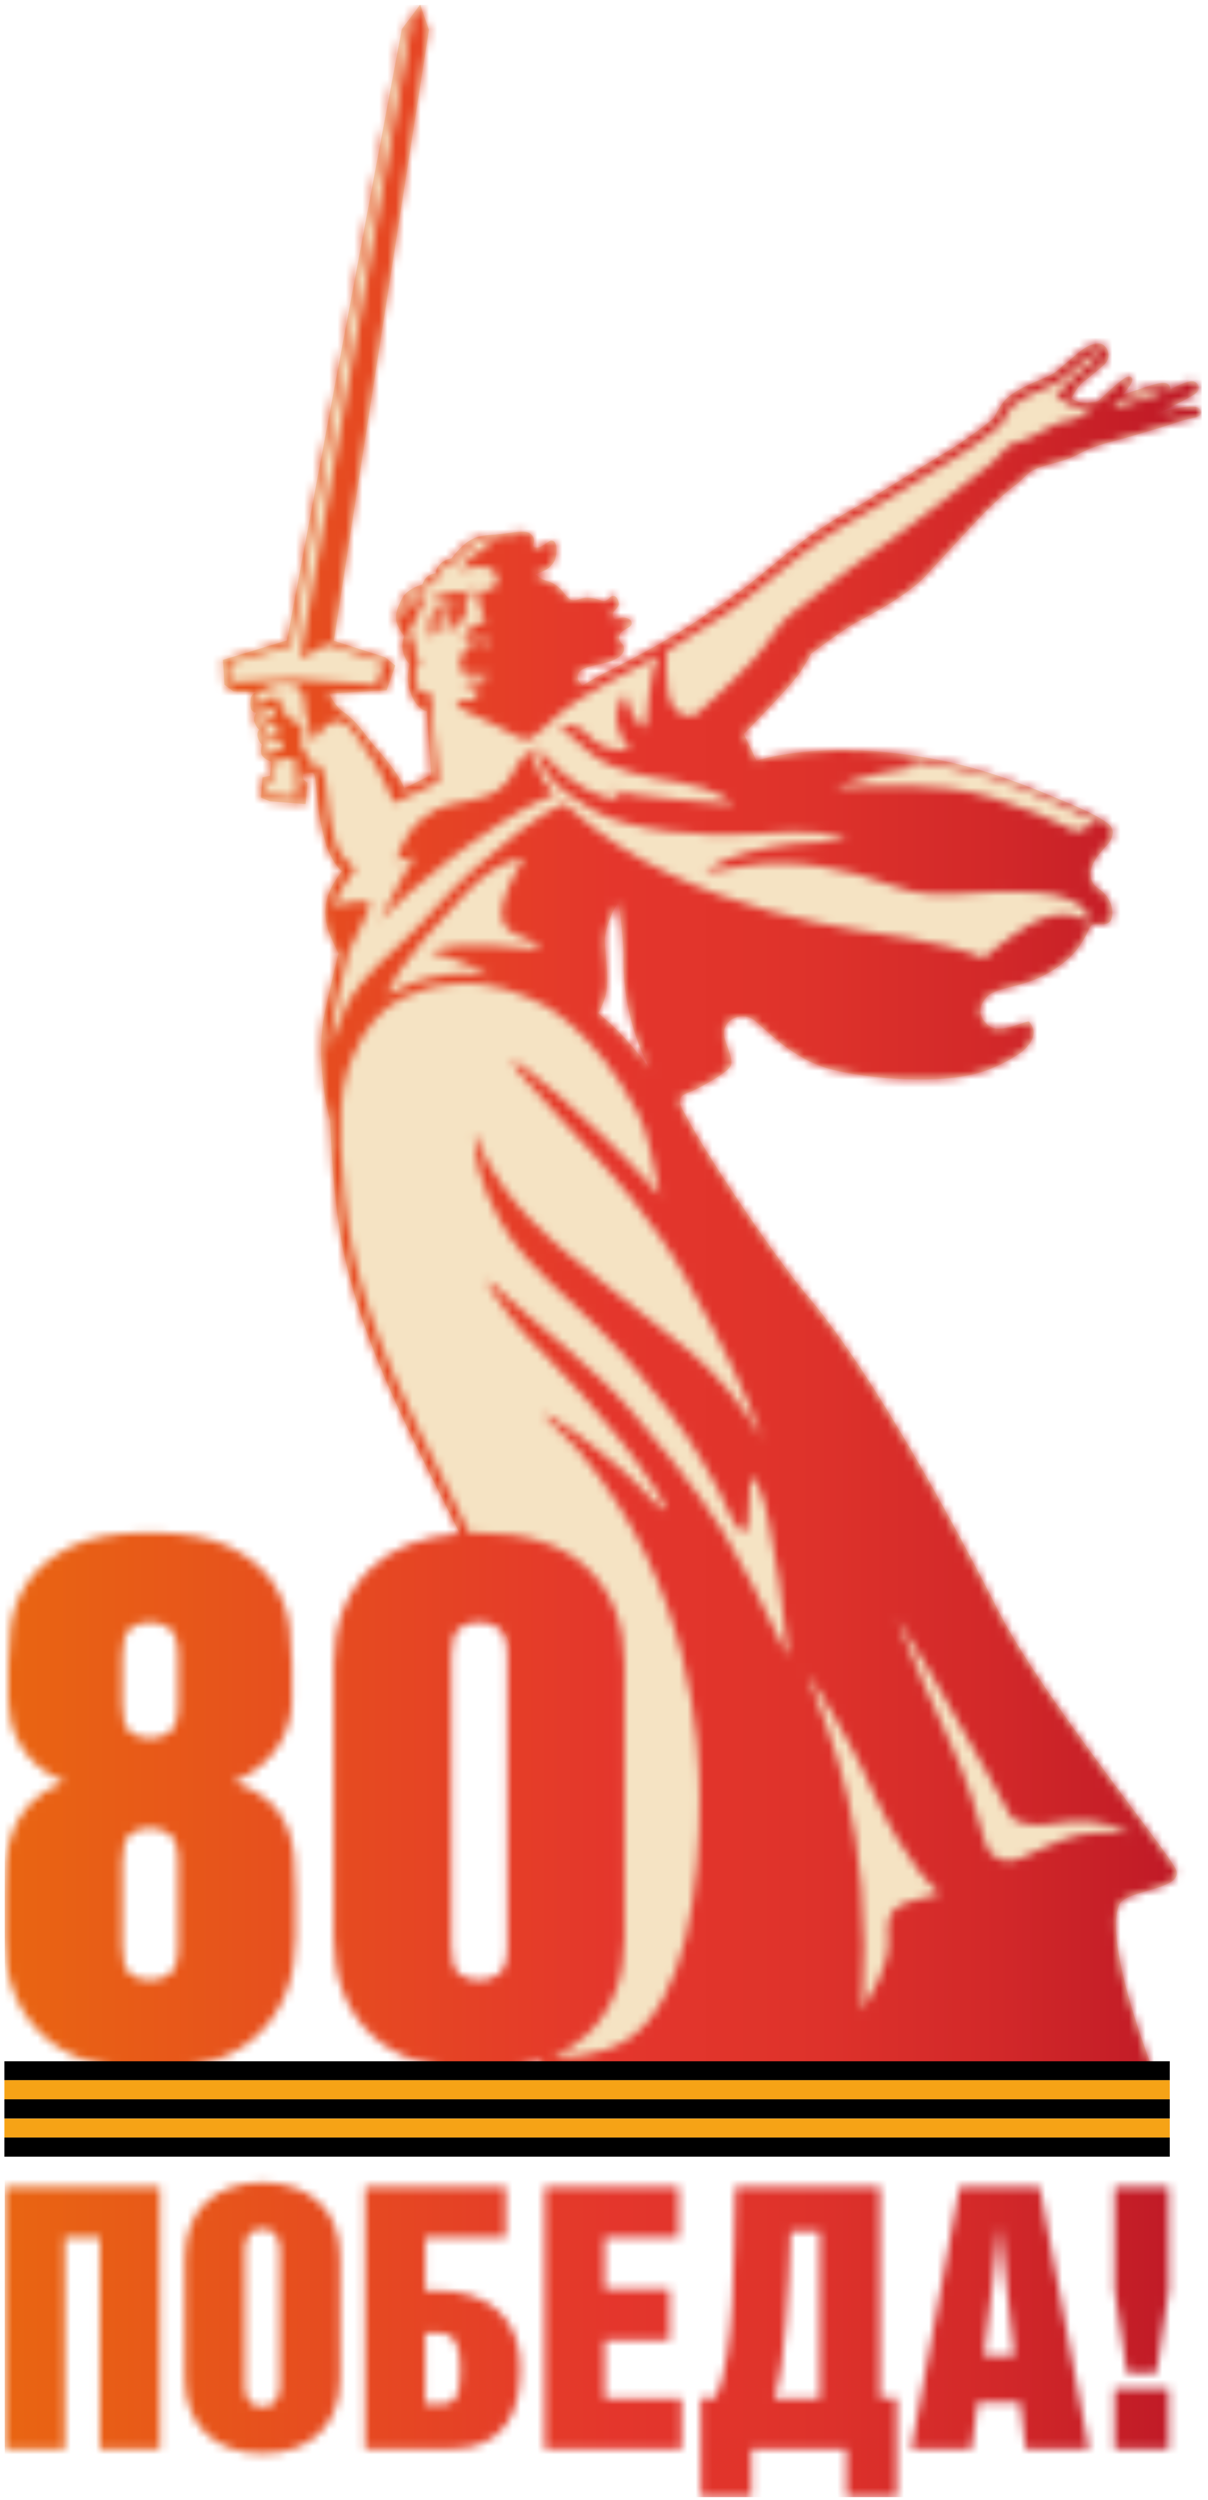 <?xml version="1.0" encoding="UTF-8"?> <svg xmlns="http://www.w3.org/2000/svg" width="145" height="300" viewBox="0 0 145 300" fill="none"><mask id="mask0_1426_1551" style="mask-type:luminance" maskUnits="userSpaceOnUse" x="0" y="0" width="145" height="300"><path d="M144.081 0H0V300H144.081V0Z" fill="white"></path></mask><g mask="url(#mask0_1426_1551)"><path d="M139.274 49.491C139.83 49.193 140.334 48.935 140.53 48.832C141.292 48.451 141.961 48.122 142.311 47.926C143.412 47.319 143.731 47.165 143.865 46.722C143.978 46.362 143.783 45.981 143.371 45.796C142.681 45.477 140.509 46.743 140.509 46.691C140.458 46.279 140.221 45.96 139.696 45.95C139.068 45.94 138.275 46.187 137.133 46.568C136.083 46.928 135.033 47.257 134.796 47.319C135.383 46.619 135.558 46.351 135.558 46.351C135.558 46.351 136.114 45.713 135.826 45.312C135.743 45.199 135.548 45.137 135.311 45.219C134.807 45.394 133.901 46.187 132.357 47.617C132.161 47.792 132.079 47.947 131.78 48.142C131.193 48.297 130.123 48.39 129.557 48.235C129.104 48.112 128.805 47.937 128.61 47.782C128.641 47.751 129.248 46.393 130.185 45.713C130.782 45.281 132.429 43.86 132.583 43.716C133.149 43.119 133.067 42.656 133.015 42.337C132.964 41.956 132.748 41.616 132.46 41.41C131.461 40.721 129.742 42.08 129.546 42.234C129.155 42.553 127.354 44.087 126.788 44.571C126.376 44.921 125.213 45.425 124.43 45.744L123.978 45.94C123.01 46.362 121.785 46.99 120.889 47.762C120.272 48.287 119.531 49.645 119.304 50.16C118.8 50.582 116.422 52.528 113.55 54.257C111.378 55.564 109.062 56.995 107.065 58.23C105.572 59.157 104.255 59.97 103.318 60.536C103.143 60.629 98.923 62.862 95.433 65.642C94.373 66.486 93.343 67.33 92.355 68.143C91.532 68.812 90.77 69.44 90.029 70.027C87.97 71.715 83.317 74.69 82.803 75.061C82.113 75.493 81.403 75.936 80.579 76.43C78.376 77.768 73.734 80.187 72.447 80.815C71.943 81.062 71.037 81.576 70.028 82.204C69.997 82.225 69.956 82.246 69.925 82.266L69.905 82.276C69.637 81.999 69.38 81.607 69.349 81.371C69.153 80.135 70.872 79.991 72.694 79.528C73.909 79.219 74.907 78.622 74.897 77.871C74.887 77.171 74.485 77.284 74.352 76.78C74.053 75.596 75.587 75.493 75.793 74.947C75.865 74.762 75.834 74.371 75.35 74.206C74.866 74.041 74.629 74.072 73.96 74.268C73.61 74.371 73.343 73.722 73.765 73.269C74.187 72.817 74.372 72.672 74.238 72.189C74.053 71.509 73.631 71.406 73.374 71.561C73.116 71.715 72.9 72.168 72.385 72.106C71.871 72.044 71.644 71.725 70.347 71.725C69.585 71.725 68.968 72.394 68.216 71.756C67.763 71.375 67.166 70.15 65.797 69.759C64.758 69.461 64.253 68.895 64.253 68.895C64.253 68.895 65.53 68.493 65.931 68.092C66.672 67.34 66.621 67.145 66.745 66.62C66.796 66.404 67.002 64.746 66.096 64.87C65.859 64.901 65.067 65.673 64.552 65.704C64.037 65.734 63.955 65.57 64.037 65.282C64.212 64.664 64.027 64.304 63.595 63.995C62.998 63.562 61.381 63.954 59.992 64.098C58.623 64.242 57.562 64.108 56.276 64.921C55.174 65.632 54.186 67.011 54.186 67.011C54.186 67.011 53.208 67.083 52.591 67.968C52.282 68.421 52.282 68.802 52.282 68.802C52.282 68.802 51.366 68.833 50.933 69.626C50.697 70.058 50.707 70.12 50.707 70.12C50.707 70.12 48.947 70.603 48.339 71.684C47.681 72.868 47.217 74.021 47.804 75.184C48.288 76.141 48.535 76.285 48.535 76.285C48.535 76.285 48.133 77.222 48.37 78.18C48.638 79.26 49.111 79.61 49.183 79.703C49.111 79.95 48.689 81.309 49.204 82.884C50.007 85.313 51.232 85.313 51.232 85.313C51.232 85.313 51.417 88.226 51.551 89.997C51.685 91.757 51.716 93.002 51.716 93.002C51.695 92.992 48.545 94.598 48.545 94.598C48.545 94.598 48.133 93.672 47.814 93.167C46.61 91.232 44.932 89.606 44.232 88.628C43.522 87.66 42.585 86.497 41.988 86.044C41.854 85.9 41.617 85.684 41.196 85.406C40.176 84.726 39.507 83.224 39.507 83.224L46.414 82.832L47.444 79.858L46.239 78.859L40.073 76.883C41.134 69.893 51.489 3.581 51.489 3.581L50.439 0.555L50.429 0.575L50.398 0.596V0.606L48.226 3.499L34.443 76.841L26.764 79.178L26.939 82.163L27.978 82.925L28.009 82.956L30.727 83.049C30.48 83.182 30.13 83.429 30.088 83.862C30.047 84.294 30.006 85.107 30.315 85.334C30.613 85.55 30.737 85.54 30.737 85.54C30.737 85.54 30.346 86.116 30.572 86.723C30.799 87.331 31.097 87.557 31.097 87.557C31.097 87.557 30.758 87.938 30.963 88.556C31.169 89.184 31.437 89.338 31.437 89.338C31.437 89.338 31.128 90.254 31.499 90.717C31.88 91.191 32.58 91.397 32.58 91.397L32.415 93.085L31.519 93.27L31.314 95.7L32.405 96.152L36.687 96.482L36.913 93.929C36.913 93.929 36.522 93.661 36.45 93.528C36.378 93.394 36.378 93.126 36.399 92.889C36.594 92.848 36.955 92.766 37.294 92.725C37.531 92.694 37.654 92.745 37.747 92.982C37.943 93.733 38.046 95.473 38.2 96.822C38.385 98.479 38.766 100.033 39.199 101.546C39.219 101.629 39.95 103.605 41.041 104.542C40.742 104.933 40.321 105.53 40.001 106.086C38.396 108.896 39.188 111.315 39.878 112.787C40.104 113.322 40.362 113.858 40.64 114.393C40.125 116.369 39.229 120.312 38.941 121.722C38.344 124.707 38.519 127.909 38.849 130.358C38.931 131.285 39.075 132.232 39.312 133.076C39.456 133.766 39.579 134.239 39.62 134.414C39.651 135.289 39.971 144.255 41.206 150.03C43.46 160.591 48 169.639 52.807 179.233C58.561 190.71 64.511 202.569 67.166 218.256C69.163 230.043 65.056 247.048 65.015 247.223L64.84 247.944L66.055 247.954C66.014 247.964 65.972 247.964 65.931 247.974C65.931 247.974 86.601 248.088 105.881 248.191L136.628 248.376C136.659 248.376 136.68 248.366 136.711 248.355C137.565 248.355 138.152 248.366 138.399 248.366C138.399 248.366 132.398 233.213 134.343 228.55C135.115 226.697 142.496 226.78 141.075 224.165C139.511 221.283 125.367 203.876 119.994 193.603C119.839 193.315 106.766 167.025 96.915 155.485C93.405 151.378 84.831 138.789 82.175 133.57C80.95 131.666 81.99 131.326 82.803 131.038C83.564 130.76 87.383 128.742 87.723 127.867C88.063 126.982 87.023 125.181 86.92 124.254C86.694 122.134 89.298 121.3 90.688 122.535C92.633 124.244 95.392 127.034 99.355 128.197C102.762 129.206 111.254 130.225 116.875 128.897C119.541 128.269 122.207 126.622 122.804 126.087C124.163 124.872 124.451 123.668 123.525 122.597C123.298 122.34 120.066 124.182 118.697 123.081C116.453 121.259 118.584 119.468 118.779 119.334C120.292 118.387 122.413 118.459 125.069 117.152C127.92 115.741 129.207 114.063 129.577 113.518C130.72 111.83 130.689 111.294 131.008 111.037C131.502 110.636 133.077 111.377 133.427 110.214C133.633 109.524 133.561 108.423 132.727 107.403C132.017 106.528 131.358 106.549 131.008 105.561C130.421 103.862 132.243 102.133 132.954 101.32C133.592 100.579 133.705 99.796 133.427 99.333C133.427 99.302 133.273 98.448 128.27 96.369C125.676 95.288 120.622 93.054 114.981 91.685C109.803 90.419 104.142 89.945 100.374 90.007C94.352 90.1 90.801 91.273 90.801 91.273L89.288 88.061C89.288 88.061 95.104 82.174 96.102 80.578C97.111 78.983 97.337 78.457 97.337 78.457C97.337 78.457 101.29 75.452 102.875 74.628C104.471 73.805 109.062 71.324 111.069 69.142C113.076 66.959 116.906 62.78 118.316 61.36C119.726 59.949 121.322 58.591 121.857 58.23C122.392 57.88 123.298 56.82 123.833 56.511C125.151 55.739 127.611 55.513 129.433 54.504C131.265 53.506 133.139 53.073 133.767 52.908C135.331 52.507 139.47 51.292 141.497 50.603C143.33 49.975 144.102 50.222 144.153 49.491C144.246 47.957 139.871 49.367 139.274 49.491ZM71.809 121.547C72.035 121.166 72.694 119.9 72.808 118.809C72.931 117.635 72.89 116.668 72.808 115.793C72.725 114.918 72.663 113.693 72.612 113.24C72.416 111.603 73.796 108.69 74.207 108.361C74.444 108.865 74.866 113.734 74.846 114.455C74.599 122.751 78.16 128.454 78.16 128.454C74.362 123.256 71.891 121.763 71.809 121.547Z" fill="#F5E3C3"></path></g><mask id="mask1_1426_1551" style="mask-type:luminance" maskUnits="userSpaceOnUse" x="0" y="0" width="145" height="300"><path d="M133.776 293.85H140.292V286.593H133.776V293.85ZM0.566 262.403V293.86H7.781V268.486H11.981V293.86H19.197V262.403H0.566ZM51.036 279.943H52.693C53.249 279.943 53.691 280.067 54.031 280.314C54.371 280.561 54.618 280.88 54.793 281.271C54.968 281.662 55.081 282.115 55.143 282.63C55.205 283.144 55.235 283.669 55.235 284.225C55.235 285.018 55.205 285.677 55.143 286.212C55.081 286.747 54.968 287.19 54.793 287.519C54.618 287.859 54.35 288.106 54.011 288.26C53.66 288.425 53.177 288.497 52.569 288.497H51.036V279.943V279.943ZM43.82 262.403V293.86H54.103C55.709 293.86 57.047 293.593 58.128 293.078C59.209 292.553 60.063 291.853 60.712 290.978C61.35 290.103 61.803 289.074 62.07 287.89C62.328 286.706 62.462 285.461 62.462 284.153C62.462 281.209 61.587 278.914 59.837 277.287C58.087 275.651 55.606 274.837 52.405 274.837H51.046V268.497H60.712V262.413H43.82V262.403ZM65.375 262.403V293.86H81.824V287.777H72.591V280.777H80.383V274.693H72.591V268.476H81.474V262.392H65.375V262.403ZM93.796 283.834C94.012 282.259 94.197 280.571 94.341 278.759C94.485 276.948 94.599 275.095 94.691 273.18C94.774 271.266 94.856 269.454 94.907 267.735H98.407V287.777H92.941C93.291 286.727 93.579 285.409 93.796 283.834ZM88.258 262.403C88.196 264.503 88.155 266.747 88.124 269.135C88.093 271.523 88.011 273.88 87.887 276.196C87.753 278.512 87.537 280.684 87.228 282.712C86.919 284.74 86.477 286.418 85.9 287.766H84.109V299.625H90.193V293.85H101.588V299.625H107.651V287.766H105.633V262.392H88.258V262.403ZM119.952 267.302H120.034L121.743 282.661H118.109L119.952 267.302ZM115.176 262.403L109.36 293.86H116.617L117.358 288.26H122.433L123.092 293.86H130.709L124.8 262.403H115.176ZM133.776 262.403V274.693L135.269 284.75H138.81L140.303 274.693V262.403H133.776ZM30.284 288.456C29.995 288.24 29.779 287.972 29.645 287.663C29.511 287.355 29.439 287.036 29.429 286.696C29.409 286.366 29.409 286.088 29.409 285.883V270.349C29.409 270.082 29.419 269.783 29.429 269.454C29.439 269.124 29.511 268.805 29.645 268.517C29.779 268.229 29.985 267.982 30.284 267.776C30.572 267.57 30.983 267.467 31.508 267.467C32.033 267.467 32.435 267.57 32.713 267.776C32.991 267.982 33.197 268.229 33.32 268.517C33.454 268.805 33.536 269.124 33.557 269.454C33.588 269.794 33.598 270.092 33.598 270.349V285.883C33.598 286.088 33.588 286.356 33.557 286.696C33.526 287.036 33.444 287.355 33.32 287.663C33.186 287.972 32.98 288.23 32.713 288.456C32.435 288.672 32.033 288.785 31.508 288.785C30.983 288.775 30.582 288.672 30.284 288.456ZM27.792 262.444C26.65 262.825 25.672 263.381 24.838 264.132C24.004 264.873 23.356 265.82 22.893 266.973C22.429 268.126 22.193 269.464 22.193 270.977V285.286C22.193 288.116 23.026 290.34 24.684 291.956C26.341 293.572 28.626 294.385 31.508 294.385C34.422 294.385 36.707 293.572 38.354 291.956C40.001 290.34 40.824 288.116 40.824 285.286V270.977C40.824 269.464 40.587 268.126 40.124 266.973C39.661 265.82 39.013 264.873 38.179 264.132C37.345 263.391 36.367 262.825 35.224 262.444C34.092 262.063 32.847 261.878 31.508 261.878C30.17 261.878 28.925 262.063 27.792 262.444ZM15.646 236.854C14.997 236.349 14.678 235.248 14.678 233.529V223.42C14.678 221.712 14.997 220.6 15.646 220.095C16.294 219.591 17.087 219.344 18.024 219.344C18.909 219.344 19.681 219.601 20.36 220.095C21.029 220.6 21.379 221.701 21.379 223.42V233.529C21.379 235.248 21.04 236.349 20.36 236.854C19.681 237.358 18.899 237.605 18.024 237.605C17.087 237.605 16.294 237.358 15.646 236.854ZM15.646 207.836C14.997 207.331 14.678 206.23 14.678 204.531V198.715C14.678 197.007 14.997 195.905 15.646 195.411C16.294 194.907 17.087 194.66 18.024 194.66C18.909 194.66 19.681 194.907 20.36 195.411C21.029 195.916 21.379 197.017 21.379 198.715V204.531C21.379 206.24 21.04 207.342 20.36 207.836C19.681 208.34 18.899 208.587 18.024 208.587C17.087 208.577 16.294 208.33 15.646 207.836ZM8.193 185.735C5.867 186.97 4.179 188.442 3.118 190.141C2.058 191.85 1.44 193.599 1.265 195.391C1.09 197.182 0.998 198.643 0.998 199.755V204.078C0.998 204.84 1.101 205.684 1.307 206.59C1.513 207.506 1.883 208.412 2.408 209.328C2.933 210.234 3.623 211.078 4.477 211.84C5.332 212.602 6.402 213.25 7.699 213.785C5.939 214.496 4.57 215.371 3.592 216.431C2.614 217.491 1.914 218.634 1.471 219.869C1.029 221.104 0.771 222.36 0.679 223.616C0.586 224.882 0.545 226.066 0.545 227.188V232.479C0.545 237.358 2.027 241.228 5.002 244.08C7.967 246.931 12.311 248.362 18.013 248.362C23.716 248.362 28.05 246.941 31.025 244.08C33.989 241.228 35.482 237.358 35.482 232.479V227.188C35.482 225.603 35.42 224.131 35.307 222.782C35.194 221.434 34.874 220.178 34.38 219.035C33.876 217.882 33.145 216.884 32.178 216.029C31.21 215.175 29.841 214.434 28.081 213.785C29.378 213.25 30.479 212.591 31.385 211.799C32.291 211.006 33.022 210.162 33.547 209.287C34.072 208.402 34.452 207.506 34.689 206.6C34.926 205.684 35.039 204.85 35.039 204.089V199.765C35.039 198.654 34.947 197.192 34.772 195.401C34.596 193.61 33.979 191.86 32.919 190.151C31.858 188.442 30.17 186.97 27.844 185.745C25.517 184.51 22.244 183.892 18.003 183.892C13.793 183.882 10.52 184.5 8.193 185.735ZM62.009 91.98C59.394 97.693 54.844 94.759 50.727 98.208C48.061 100.441 47.669 103.272 47.669 103.272C47.669 103.272 48.812 102.974 49.821 102.757C49.337 103.19 45.683 110.313 45.58 110.488C45.477 110.663 50.675 104.868 60.362 98.568C63.841 96.303 66.538 95.325 66.538 95.325C64.52 93.308 63.687 90.055 63.687 90.055C63.687 90.055 62.585 90.714 62.009 91.98ZM52.734 73.636C53.136 73.194 53.887 72.926 54.124 72.885C54.361 72.844 54.402 72.916 54.402 72.916C54.381 72.998 54.35 73.07 54.33 73.153C54.33 73.153 53.475 73.472 53.136 73.822C52.785 74.172 52.58 74.409 52.518 74.594C52.466 74.779 52.415 74.882 52.415 74.882C52.415 74.882 52.333 74.089 52.734 73.636ZM55.369 71.145C52.611 70.538 51.736 72.381 51.736 72.381C52.847 71.969 53.784 71.465 54.741 72.185C54.103 72.247 52.827 72.453 52.147 73.256C51.242 74.326 51.581 75.664 51.622 76.529C51.633 76.673 52.096 75.922 52.58 75.788C52.487 75.469 52.497 75.345 52.621 74.985C52.785 74.409 53.28 73.997 53.733 73.863C53.681 74.553 53.99 74.439 54.659 74.542C54.608 74.614 54.556 74.676 54.494 74.738C54.412 74.738 54.319 74.738 54.237 74.738C54.062 74.738 53.897 74.738 53.733 74.779C53.506 74.831 53.249 74.882 53.043 75.17C53.66 75.078 54.072 75.212 54.052 75.664C55.524 74.697 56.224 73.925 55.853 72.298C56.296 71.681 56.563 71.228 56.615 70.456C56.172 70.909 56.028 71.197 55.369 71.145ZM96.925 200.846C96.925 200.846 98.788 203.543 99.91 205.602C101.567 208.659 102.37 209.565 105.139 215.721C106.642 219.066 108.608 222.309 110.111 224.244C110.585 224.851 110.996 225.325 111.305 225.695L112.777 227.219L109.329 228.135C109.216 228.176 109.092 228.217 108.969 228.258C106.467 229.082 106.55 230.626 106.601 232.067C106.653 233.457 107.075 235.392 103.482 241.239C104.8 218.84 99.694 208.742 96.925 200.846ZM55.153 236.854C54.505 236.36 54.185 235.248 54.185 233.539V198.715C54.185 197.007 54.505 195.905 55.153 195.401C55.802 194.896 56.594 194.649 57.531 194.649C58.416 194.649 59.188 194.896 59.868 195.401C60.547 195.905 60.887 197.007 60.887 198.715V233.539C60.887 235.248 60.547 236.349 59.868 236.854C59.188 237.358 58.416 237.605 57.531 237.605C56.594 237.605 55.802 237.358 55.153 236.854ZM118.243 221.042C117.43 217.965 115.989 213.25 113.868 208.7C110.523 201.515 110.904 201.958 109.432 198.582C109.185 198.015 107.507 193.929 107.847 194.454C110.122 197.964 112.921 202.771 115.896 208.134C116.946 210.028 119.705 214.743 121.239 217.779C121.846 218.973 124.574 219.025 124.914 218.973C130.081 218.263 131.81 218.078 135.784 220.065C135.784 220.065 135.413 220.013 134.898 219.962C134.229 219.89 133.334 219.828 132.706 219.879C129.999 220.085 129.381 219.9 125.356 221.681C124.78 221.938 123.668 222.432 122.546 222.947C122.062 223.163 121.548 223.276 121.053 223.276C119.798 223.266 118.645 222.556 118.243 221.042ZM53.784 178.694C49.018 169.183 44.509 160.186 42.286 149.779C41.483 145.991 41.071 140.803 40.876 137.499C40.834 134.781 40.793 131.322 41.699 128.44C41.967 127.586 42.708 125.795 43.542 124.323C44.386 122.851 45.425 121.924 46.012 121.338C46.64 120.71 49.419 118.517 54.33 118.074C59.373 117.622 62.276 119.33 63.789 119.866C65.261 120.38 71.325 123.53 76.554 133.536C77.799 135.913 78.386 139.496 79.24 143.448C69.966 133.227 61.762 126.824 61.453 127.308C61.103 127.843 70.954 138.075 71.716 139.032C72.158 139.588 78.345 145.94 82.617 153.927C82.627 153.948 82.637 153.958 82.637 153.979C82.843 154.391 83.059 154.792 83.286 155.194C86.786 161.298 89.472 167.145 91.521 172.652C89.061 168.524 86.044 164.756 82.411 161.864C69.801 151.797 64.665 148.276 60.403 142.388C57.943 138.991 56.944 135.831 56.944 135.831C56.79 138.6 57.654 142.11 60.001 146.444C63.573 153.042 70.161 156.655 76.626 164.664C82.637 172.106 82.925 172.971 86.199 178.684C87.372 180.722 88.114 183.779 89.411 183.779C90.152 183.779 89.74 177.171 90.296 177.305C90.615 177.377 90.831 177.84 90.955 178.097C91.644 179.518 91.963 181.154 92.293 182.688C92.787 184.994 93.168 187.32 93.507 189.657C93.868 192.107 94.177 194.577 94.424 197.048C94.454 197.346 94.485 197.645 94.506 197.943C94.526 198.18 94.485 198.592 94.578 198.808C91.624 192.426 88.443 186.538 86.786 183.779C83.533 178.354 77.048 170.84 75.885 169.44C71.52 164.221 64.366 158.992 59.744 154.597C56.419 151.436 60.866 157.808 62.987 160.073C65.972 163.274 72.848 169.697 78.726 178.756C80.393 181.319 80.301 182.266 77.933 179.579C73.826 174.906 62.873 167.175 65.931 170.552C65.931 170.552 67.856 172.137 69.42 174C83.214 190.398 83.975 209.4 83.975 215.731C84.037 226.045 82.421 240.158 75.277 244.749C71.85 246.952 67.197 246.849 66.353 246.808C67.948 246.128 69.328 245.233 70.501 244.111C73.466 241.259 74.958 237.389 74.958 232.51V199.786C74.958 194.907 73.476 191.036 70.501 188.185C67.526 185.334 63.193 183.913 57.49 183.913C57.099 183.913 56.718 183.934 56.337 183.954C55.524 182.163 54.659 180.424 53.784 178.694ZM71.798 121.533C72.025 121.152 72.683 119.886 72.796 118.795C72.92 117.622 72.879 116.654 72.796 115.769C72.714 114.883 72.652 113.679 72.601 113.216C72.416 111.579 73.785 108.666 74.196 108.337C74.433 108.841 74.855 113.71 74.835 114.431C74.588 122.727 78.149 128.43 78.149 128.43C74.351 123.242 71.88 121.749 71.798 121.533ZM55.977 107.081C59.981 102.922 62.843 103.015 62.843 103.015C62.843 103.015 60.856 106.206 60.372 108.337C59.94 110.2 60.31 111.6 62.245 112.248C64.459 113 64.881 113.998 64.881 113.998C64.881 113.998 54.494 112.567 51.612 114.245C51.612 114.245 55.637 115.069 58.859 117.22C58.622 117.179 56.707 116.53 53.424 116.973C50.264 117.405 48.164 118.466 46.949 119.248C46.877 119.289 46.815 119.32 46.764 119.32C46.177 119.33 47.495 115.903 55.977 107.081ZM110.06 91.949C109.627 91.64 108.999 91.373 108.248 91.156C111.666 91.558 114.785 92.134 117.337 92.793C119.818 93.431 125.047 95.418 130.225 97.919C130.555 98.084 131.368 98.516 131.924 98.815C130.678 98.959 129.196 99.834 129.196 99.834C129.196 99.834 120.981 95.397 113.796 94.615C107.857 93.967 100.209 94.492 100.209 94.492C100.209 94.492 103.77 92.886 110.06 91.949ZM31.951 95.367L32.064 93.668L32.847 93.514L33.022 91.393C33.279 91.29 33.66 91.146 33.845 91.105C34.977 90.796 35.595 91.362 35.595 91.362L35.461 93.349L35.698 93.503C35.698 93.503 35.616 95.521 35.544 95.675C35.544 95.686 35.492 95.686 35.42 95.686C34.792 95.696 31.951 95.367 31.951 95.367ZM31.652 90.065C31.591 89.345 31.91 89.149 31.91 89.149C31.91 89.149 32.332 88.696 33.289 88.737C33.927 88.768 34.01 89.056 34.01 89.314C34.01 89.674 33.65 90.045 33.176 90.127C32.723 90.199 31.961 90.446 31.941 90.673C31.838 90.539 31.683 90.323 31.652 90.065ZM31.323 88.47C30.994 87.358 32.322 86.926 32.589 86.905C32.805 86.885 33.145 86.802 33.32 87.132C33.392 87.276 33.547 87.852 32.877 88.171C32.229 88.48 32.023 88.531 31.797 88.809C31.745 88.871 31.652 89.015 31.663 89.056C31.519 88.954 31.426 88.83 31.323 88.47ZM30.942 86.473C30.675 85.412 31.951 85.104 32.28 85.073C32.507 85.052 32.826 85.083 33.022 85.351C33.104 85.464 33.166 85.701 33.042 85.927C32.898 86.174 32.63 86.102 32.352 86.205C31.807 86.401 31.436 86.751 31.251 86.946C31.107 86.812 30.963 86.565 30.942 86.473ZM49.337 71.423C49.944 70.806 51.272 70.435 51.272 70.435C51.272 70.435 51.334 69.797 51.849 69.56C52.23 69.385 52.775 69.241 52.775 69.241C52.775 69.241 52.816 68.428 53.29 68.068C53.763 67.707 54.031 67.635 54.412 67.553C55.431 66.451 56.584 64.866 58.179 64.722C59.384 64.609 60.598 64.454 61.154 64.352C61.298 64.321 62.42 64.166 62.565 64.475C61.597 64.465 60.403 64.527 59.281 64.918C58.354 65.247 58.324 65.597 58.066 65.855C57.809 66.112 57.263 66.4 57.006 66.503C56.749 66.596 56.46 66.76 56.327 66.987C56.203 67.213 56.265 67.337 55.946 67.501C55.627 67.666 55.205 68.418 55.205 68.418C55.205 68.418 56.872 67.944 57.778 67.975C59.003 68.006 59.744 68.675 59.703 69.684C59.682 70.229 59.023 71.094 57.49 70.898C57.49 70.898 57.294 71.567 57.449 72.02C57.593 72.432 57.881 73.451 58.025 74.007C58.046 74.11 58.077 74.213 58.107 74.316C58.118 74.357 58.118 74.378 58.118 74.378V74.388C58.169 74.553 58.221 74.717 58.272 74.851C58.313 74.985 58.2 74.913 58.015 74.831C57.768 74.728 57.387 74.625 57.026 74.995L56.399 75.469C56.09 75.747 55.544 76.169 55.647 76.385C55.75 76.601 55.884 76.704 56.182 76.745C56.46 76.786 57.974 76.776 58.416 76.745C58.529 76.755 58.632 76.755 58.735 76.766V76.776C58.725 76.786 58.787 77.044 58.859 77.414C58.313 77.106 57.294 77.095 57.263 77.116C56.975 77.106 56.718 77.208 56.44 77.353C55.977 77.589 55.452 78.331 55.287 79.072C54.978 80.472 55.277 80.935 56.872 80.852L56.882 80.863C57.624 80.894 57.994 80.863 58.56 80.863C58.612 80.863 58.663 80.852 58.715 80.852C58.354 81.367 57.912 81.614 57.912 81.614C57.912 81.614 57.551 81.624 57.407 81.635C57.016 81.655 56.718 81.645 56.491 81.645C56.131 81.635 55.966 81.614 55.925 81.738C55.616 82.654 56.059 82.541 56.532 82.427C56.862 82.345 57.212 82.273 57.335 82.541C57.459 82.829 57.263 83.477 57.016 83.868C56.903 84.043 56.481 84.013 56.069 83.971C55.709 83.941 55.359 83.91 55.205 84.013C54.443 84.496 54.824 84.692 56.049 85.392C56.913 85.886 59.301 86.823 59.816 87.183C60.331 87.543 62.945 88.892 63.203 88.83C64.026 88.614 66.27 86.432 66.332 86.37C67.794 84.898 71.705 82.489 72.91 81.913C73.888 81.439 76.76 79.947 79.076 78.66C78.602 79.525 78.108 81.017 77.892 83.58C77.717 85.917 77.593 87.934 76.883 87.132C75.123 85.124 75.226 82.788 74.886 83.374C74.001 84.939 73.888 85.773 74.114 87.018C74.516 89.293 76.183 89.993 75.411 90.004C72.57 90.034 71.685 89.406 70.069 87.718C69.039 86.638 67.156 87.142 67.156 87.142C67.156 87.142 68.751 88.562 70.861 90.364C73.558 92.67 78.201 93.277 81.268 93.792C86.446 94.656 87.98 96.509 87.98 96.509C87.98 96.509 74.742 95.624 73.63 94.718L74.598 95.984C69.183 95.83 64.253 89.406 64.253 89.406C64.253 89.406 64.85 91.733 65.848 92.999C67.248 94.79 69.039 95.984 71.211 97.24C75.658 99.813 84.737 100.41 89.647 100.091C91.562 99.968 93.652 99.834 95.031 99.803C100.342 99.69 101.609 100.946 101.609 100.946C101.609 100.946 90.244 100.627 84.778 104.425C84.14 104.868 87.28 104.24 89.658 103.859C95.206 102.963 101.845 104.229 107.075 106.257C110.605 107.626 113.313 107.379 116.782 107.143C118.84 106.998 121.167 106.854 124.08 107.05C131.038 107.513 130.781 110.622 130.781 110.622C130.781 110.622 127.816 108.419 123.472 111.013C120.827 112.588 118.017 115.017 118.017 115.017C118.017 115.017 116.843 114.019 109.02 112.578C104.048 111.662 82.853 109.891 68.638 97.199C68.339 96.931 68.072 96.684 67.825 96.458C64.242 97.817 60.351 101.337 56.924 104.281C53.856 106.926 51.242 110.395 48.153 113.175C48.153 113.175 43.387 117.302 41.987 119.886C41.658 120.483 40.402 122.995 39.661 126.001C39.661 124.673 39.764 123.304 40.032 121.986C40.32 120.545 40.608 119.279 40.865 118.188C41.174 116.829 41.555 115.357 41.885 114.122C42.708 112.485 44.787 108.306 44.427 108.265C43.696 108.172 42.512 108.09 41.432 108.388C40.948 108.522 40.546 108.676 40.217 108.831C40.299 108.162 40.515 107.451 40.948 106.7C41.432 105.856 42.657 104.188 42.657 104.188C42.657 104.188 40.845 103.107 40.227 101.059C39.671 99.216 39.414 96.838 39.218 95.099C39.064 93.637 38.971 92.927 38.796 92.577C38.498 91.98 38.096 91.455 37.201 91.589C37.118 91.599 37.016 91.62 36.923 91.63C37.016 91.506 37.098 91.383 37.098 91.29C37.118 90.58 36.295 90.106 36.223 89.757C36.13 89.334 36.161 88.49 36.274 88.027C36.655 86.483 34.926 86.895 34.175 85.577C33.464 84.321 33.619 83.096 32.342 83.796C31.858 84.064 30.994 84.527 30.633 84.785C30.284 83.838 30.654 83.508 31.395 82.942C31.55 82.839 31.735 82.726 31.848 82.664C32.857 82.098 34.36 81.913 34.977 82.036C35.955 82.232 36.563 83.477 36.542 84.136C36.522 84.785 36.563 85.618 36.871 86.329C37.18 87.029 37.211 87.77 37.294 88.161C37.376 88.552 37.715 88.707 37.715 88.707C38.632 87.409 39.27 86.782 40.382 86.545C40.999 86.586 41.504 86.452 42.79 88.305C43.037 88.665 44.283 90.384 45.168 91.856C46.053 93.318 47.268 96.344 47.268 96.344L52.683 93.781C52.683 93.781 52.065 88.758 52.044 87.574C51.993 84.496 51.622 83.076 51.622 83.076C51.622 83.076 50.933 83.251 50.593 83.035C50.439 82.942 50.089 82.819 49.934 82.067C49.543 80.204 50.439 79.329 50.439 79.329C49.903 78.866 49.625 77.867 49.811 76.591C49.944 75.675 49.306 76.313 48.925 77.106C48.792 76.92 48.802 76.601 48.967 76.2C49.656 74.481 50.655 72.978 51.242 71.207C51.242 71.207 50.881 71.29 50.541 71.434C50.212 71.578 49.78 72.02 49.368 72.617C49.09 73.029 48.421 73.513 48.05 74.048C48.05 73.935 48.05 72.71 49.337 71.423ZM134.24 48.129C134.24 48.129 136.051 47.532 136.978 47.233C139.345 46.471 139.531 46.471 139.623 46.718C139.737 46.996 139.139 47.243 138.82 47.367C138.038 47.666 134.075 48.87 133.571 49.035C133.859 48.705 133.951 48.468 134.24 48.129ZM80.177 83.045C79.837 80.822 79.961 78.969 80.074 78.052C80.465 77.826 80.836 77.61 81.145 77.425C83.42 76.045 84.892 75.098 87.156 73.606C88.783 72.535 90.759 70.919 93.055 69.046C94.043 68.243 95.062 67.398 96.122 66.554C99.519 63.847 103.781 61.593 103.853 61.552C104.81 60.965 106.138 60.152 107.641 59.225C109.638 57.99 111.954 56.569 114.115 55.252C117.43 53.255 120.014 51.052 120.127 50.959L120.281 50.754C120.642 49.94 121.259 48.993 121.527 48.726C122.134 48.087 123.596 47.377 124.419 47.017L124.872 46.821C125.819 46.42 126.993 45.926 127.538 45.452C128.094 44.968 129.875 43.455 130.266 43.136C130.771 42.724 131.543 42.261 131.769 42.364C131.779 42.374 132.099 42.529 131.718 42.9C131.697 42.91 130.03 44.351 129.474 44.752C129.206 44.948 128.969 45.174 128.763 45.401C128.547 45.596 128.331 45.792 128.197 45.967C127.24 47.171 126.622 47.439 126.725 47.501C127.569 48.087 128.712 48.705 128.712 48.705C129.546 49.24 130.472 49.138 131.121 48.921C130.369 49.734 129.227 50.321 128.558 50.404C127.466 50.558 126.89 50.785 126.283 51.104C124.605 51.968 123.308 52.771 122.896 52.833C120.755 53.131 120.775 53.975 119.067 55.54C118.356 56.189 108.217 64.032 104.975 66.153C101.732 68.273 95.721 73.173 95.072 73.585C93.693 74.46 92.468 76.93 90.543 79.03C87.609 82.232 84.058 85.237 83.749 85.567C83.553 85.773 83.183 85.907 82.751 85.907C81.783 85.907 80.507 85.227 80.177 83.045ZM27.432 79.566C27.71 79.442 34.936 77.425 34.936 77.425L48.534 3.547L49.924 1.735L49.337 3.217L36.017 79.041L39.311 77.301L46.105 79.504L45.22 82.16L35.399 81.491L27.545 81.871C27.515 81.439 27.442 80.08 27.432 79.566ZM50.367 0.603L50.336 0.623V0.644L48.164 3.536L34.38 76.879L26.732 79.174L26.907 82.16L27.947 82.921L27.978 82.952L30.695 83.045C30.448 83.179 30.098 83.426 30.057 83.858C30.016 84.29 29.975 85.104 30.284 85.33C30.582 85.546 30.695 85.536 30.695 85.536C30.695 85.536 30.304 86.112 30.53 86.72C30.757 87.327 31.055 87.554 31.055 87.554C31.055 87.554 30.716 87.934 30.922 88.552C31.128 89.18 31.395 89.334 31.395 89.334C31.395 89.334 31.086 90.251 31.457 90.714C31.838 91.187 32.538 91.393 32.538 91.393L32.363 93.081L31.467 93.267L31.261 95.696L32.352 96.149L36.635 96.478L36.861 93.925C36.861 93.925 36.47 93.658 36.398 93.524C36.326 93.39 36.326 93.123 36.346 92.886C36.542 92.845 36.902 92.762 37.242 92.721C37.479 92.69 37.602 92.742 37.695 92.978C37.891 93.73 37.993 95.48 38.138 96.818C38.323 98.465 38.704 100.03 39.136 101.543C39.157 101.625 39.888 103.602 40.979 104.538C40.68 104.929 40.258 105.526 39.939 106.082C38.333 108.892 39.126 111.312 39.815 112.784C40.042 113.319 40.299 113.854 40.577 114.389C40.062 116.366 39.167 120.308 38.879 121.718C38.282 124.704 38.457 127.905 38.786 130.355C38.868 131.281 39.013 132.228 39.249 133.072C39.393 133.762 39.517 134.236 39.558 134.411C39.589 135.286 39.918 144.251 41.143 150.026C43.398 160.588 47.937 169.636 52.734 179.229C53.527 180.804 54.319 182.39 55.102 183.995C50.583 184.356 47.052 185.735 44.52 188.164C41.545 191.016 40.062 194.886 40.062 199.765V232.489C40.062 237.368 41.545 241.239 44.52 244.09C47.484 246.941 51.828 248.372 57.531 248.372C60.321 248.372 62.781 248.022 64.912 247.343L64.767 247.95L65.982 247.961C65.941 247.971 65.9 247.971 65.859 247.981C65.859 247.981 86.528 248.094 105.808 248.197L136.556 248.383C136.587 248.383 136.607 248.372 136.638 248.362C137.492 248.372 138.079 248.372 138.326 248.372C138.326 248.372 132.325 233.22 134.271 228.557C135.043 226.704 142.423 226.786 141.003 224.172C139.438 221.3 125.294 203.883 119.921 193.61C119.767 193.322 106.694 167.031 96.843 155.492C93.332 151.385 84.758 138.796 82.102 133.577C80.877 131.672 81.917 131.333 82.73 131.045C83.492 130.767 87.321 128.749 87.65 127.874C87.99 126.989 86.95 125.187 86.858 124.261C86.631 122.141 89.236 121.307 90.625 122.542C92.571 124.251 95.329 127.04 99.293 128.203C102.71 129.212 111.192 130.231 116.823 128.903C119.489 128.276 122.155 126.629 122.752 126.093C124.111 124.879 124.399 123.674 123.472 122.604C123.38 122.501 122.762 122.758 121.98 123.015C120.878 123.376 119.448 123.736 118.645 123.088C116.39 121.276 118.531 119.474 118.727 119.351C120.24 118.404 122.361 118.476 125.017 117.169C127.868 115.769 129.155 114.081 129.525 113.535C130.668 111.847 130.637 111.322 130.956 111.054C131.141 110.9 131.481 110.91 131.841 110.92C132.459 110.941 133.149 110.951 133.375 110.22C133.581 109.531 133.509 108.429 132.675 107.4C131.965 106.525 131.296 106.546 130.956 105.557C130.369 103.859 132.191 102.13 132.901 101.316C133.54 100.585 133.653 99.793 133.375 99.33C133.375 99.299 133.221 98.444 128.218 96.365C125.624 95.284 120.57 93.05 114.929 91.681C109.751 90.415 104.089 89.942 100.322 90.004C94.3 90.096 90.749 91.27 90.749 91.27L89.236 88.058C89.236 88.058 95.052 82.17 96.05 80.575C97.059 78.979 97.285 78.454 97.285 78.454C97.285 78.454 101.238 75.448 102.823 74.625C104.419 73.801 109.01 71.32 111.017 69.138C113.024 66.956 116.854 62.766 118.274 61.356C119.684 59.946 121.28 58.587 121.805 58.227C122.34 57.877 123.246 56.817 123.781 56.498C125.099 55.725 127.559 55.499 129.381 54.501C131.203 53.502 133.087 53.07 133.715 52.905C135.279 52.504 139.417 51.289 141.445 50.599C143.278 49.971 144.05 50.218 144.101 49.487C144.204 47.964 139.839 49.374 139.232 49.498C139.788 49.199 140.292 48.942 140.488 48.839C141.25 48.458 141.919 48.129 142.269 47.933C143.37 47.326 143.689 47.171 143.823 46.729C143.936 46.368 143.741 45.988 143.329 45.802C142.958 45.627 142.145 45.926 141.476 46.224C140.92 46.471 140.467 46.718 140.467 46.698C140.416 46.286 140.179 45.967 139.654 45.957C139.026 45.946 138.234 46.194 137.091 46.585C136.041 46.945 134.991 47.274 134.754 47.336C135.341 46.636 135.516 46.368 135.516 46.368C135.516 46.368 136.072 45.73 135.784 45.329C135.701 45.226 135.506 45.154 135.269 45.236C134.775 45.411 133.859 46.204 132.315 47.635C132.119 47.81 132.037 47.964 131.738 48.16C131.152 48.314 130.081 48.407 129.515 48.252C129.062 48.129 128.763 47.964 128.568 47.799C128.588 47.768 129.206 46.41 130.143 45.73C130.74 45.298 132.387 43.877 132.531 43.733C133.097 43.136 133.015 42.673 132.963 42.354C132.912 41.973 132.696 41.633 132.407 41.428C131.409 40.738 129.69 42.097 129.494 42.251C129.103 42.57 127.302 44.104 126.736 44.588C126.324 44.938 125.161 45.442 124.378 45.761L123.925 45.957C122.958 46.379 121.733 46.996 120.837 47.779C120.22 48.304 119.478 49.663 119.252 50.177C118.748 50.599 116.37 52.545 113.498 54.274C111.326 55.581 109.01 57.012 107.013 58.247C105.52 59.174 104.192 59.987 103.266 60.553C103.091 60.646 98.871 62.88 95.381 65.659C94.321 66.503 93.281 67.347 92.303 68.16C91.48 68.829 90.718 69.457 89.977 70.044C87.918 71.732 83.265 74.707 82.751 75.078C82.061 75.51 81.351 75.953 80.527 76.447C78.324 77.785 73.682 80.204 72.395 80.832C71.891 81.079 70.985 81.594 69.976 82.222C69.945 82.242 69.904 82.263 69.873 82.273L69.842 82.293C69.585 82.016 69.317 81.624 69.286 81.388C69.091 80.152 70.81 80.008 72.632 79.545C73.857 79.236 74.845 78.639 74.835 77.888C74.824 77.188 74.423 77.301 74.289 76.797C73.991 75.613 75.524 75.51 75.73 74.964C75.802 74.779 75.771 74.388 75.288 74.223C74.804 74.059 74.567 74.1 73.898 74.285C73.548 74.388 73.28 73.74 73.702 73.287C74.124 72.834 74.31 72.689 74.176 72.206C73.991 71.526 73.569 71.423 73.311 71.578C73.054 71.743 72.838 72.185 72.323 72.123C71.808 72.062 71.582 71.743 70.285 71.743C70.028 71.743 69.78 71.814 69.544 71.897C69.091 72.051 68.648 72.195 68.154 71.773C67.701 71.392 67.104 70.168 65.735 69.776C64.695 69.478 64.191 68.912 64.191 68.912C64.191 68.912 65.467 68.51 65.869 68.109C66.61 67.357 66.558 67.162 66.682 66.637C66.734 66.421 66.939 64.763 66.023 64.887C65.797 64.918 64.994 65.69 64.479 65.721C63.965 65.751 63.882 65.587 63.965 65.299C64.139 64.681 63.954 64.321 63.522 64.012C62.925 63.58 61.309 63.981 59.919 64.115C58.54 64.249 57.48 64.115 56.203 64.938C55.091 65.649 54.113 67.028 54.113 67.028C54.113 67.028 53.136 67.09 52.528 67.985C52.219 68.438 52.219 68.819 52.219 68.819C52.219 68.819 51.303 68.85 50.871 69.643C50.634 70.075 50.644 70.137 50.644 70.137C50.644 70.137 48.884 70.621 48.277 71.701C47.618 72.885 47.155 74.038 47.742 75.201C48.225 76.159 48.472 76.303 48.472 76.303C48.472 76.303 48.071 77.239 48.308 78.197C48.575 79.278 49.049 79.627 49.121 79.72C49.049 79.967 48.627 81.326 49.142 82.901C49.944 85.33 51.169 85.33 51.169 85.33C51.169 85.33 51.355 88.243 51.489 90.014C51.622 91.774 51.653 93.02 51.653 93.02C51.622 93.009 48.483 94.615 48.483 94.615C48.483 94.615 48.071 93.689 47.752 93.184C46.547 91.249 44.87 89.623 44.17 88.645C43.459 87.677 42.523 86.514 41.926 86.061C41.792 85.917 41.555 85.701 41.133 85.423C40.114 84.743 39.445 83.241 39.445 83.241L46.352 82.849L47.381 79.874L46.167 78.886L40.001 76.91C41.061 69.921 51.416 3.608 51.416 3.608L50.367 0.582V0.603Z" fill="white"></path></mask><g mask="url(#mask1_1426_1551)"><path d="M144.238 0.582H0.568V299.635H144.238V0.582Z" fill="url(#paint0_linear_1426_1551)"></path></g><path d="M0.529 247.332V247.816V249.617H140.411V247.816V247.332H0.529Z" fill="black"></path><path d="M0.529 249.602V250.096V251.897H140.411V250.096V249.602H0.529Z" fill="#F6A316"></path><path d="M0.529 254.199V254.693V256.495H140.411V254.693V254.199H0.529Z" fill="#F6A316"></path><path d="M0.529 251.898V252.393V254.194H140.411V252.393V251.898H0.529Z" fill="black"></path><path d="M0.529 256.484V256.978V258.78H140.411V256.978V256.484H0.529Z" fill="black"></path><defs><linearGradient id="paint0_linear_1426_1551" x1="0.566" y1="150.108" x2="144.23" y2="150.108" gradientUnits="userSpaceOnUse"><stop stop-color="#E96512"></stop><stop offset="0.51" stop-color="#E4362C"></stop><stop offset="0.662" stop-color="#DF332B"></stop><stop offset="0.83" stop-color="#D22829"></stop><stop offset="1" stop-color="#BD1826"></stop></linearGradient></defs></svg> 